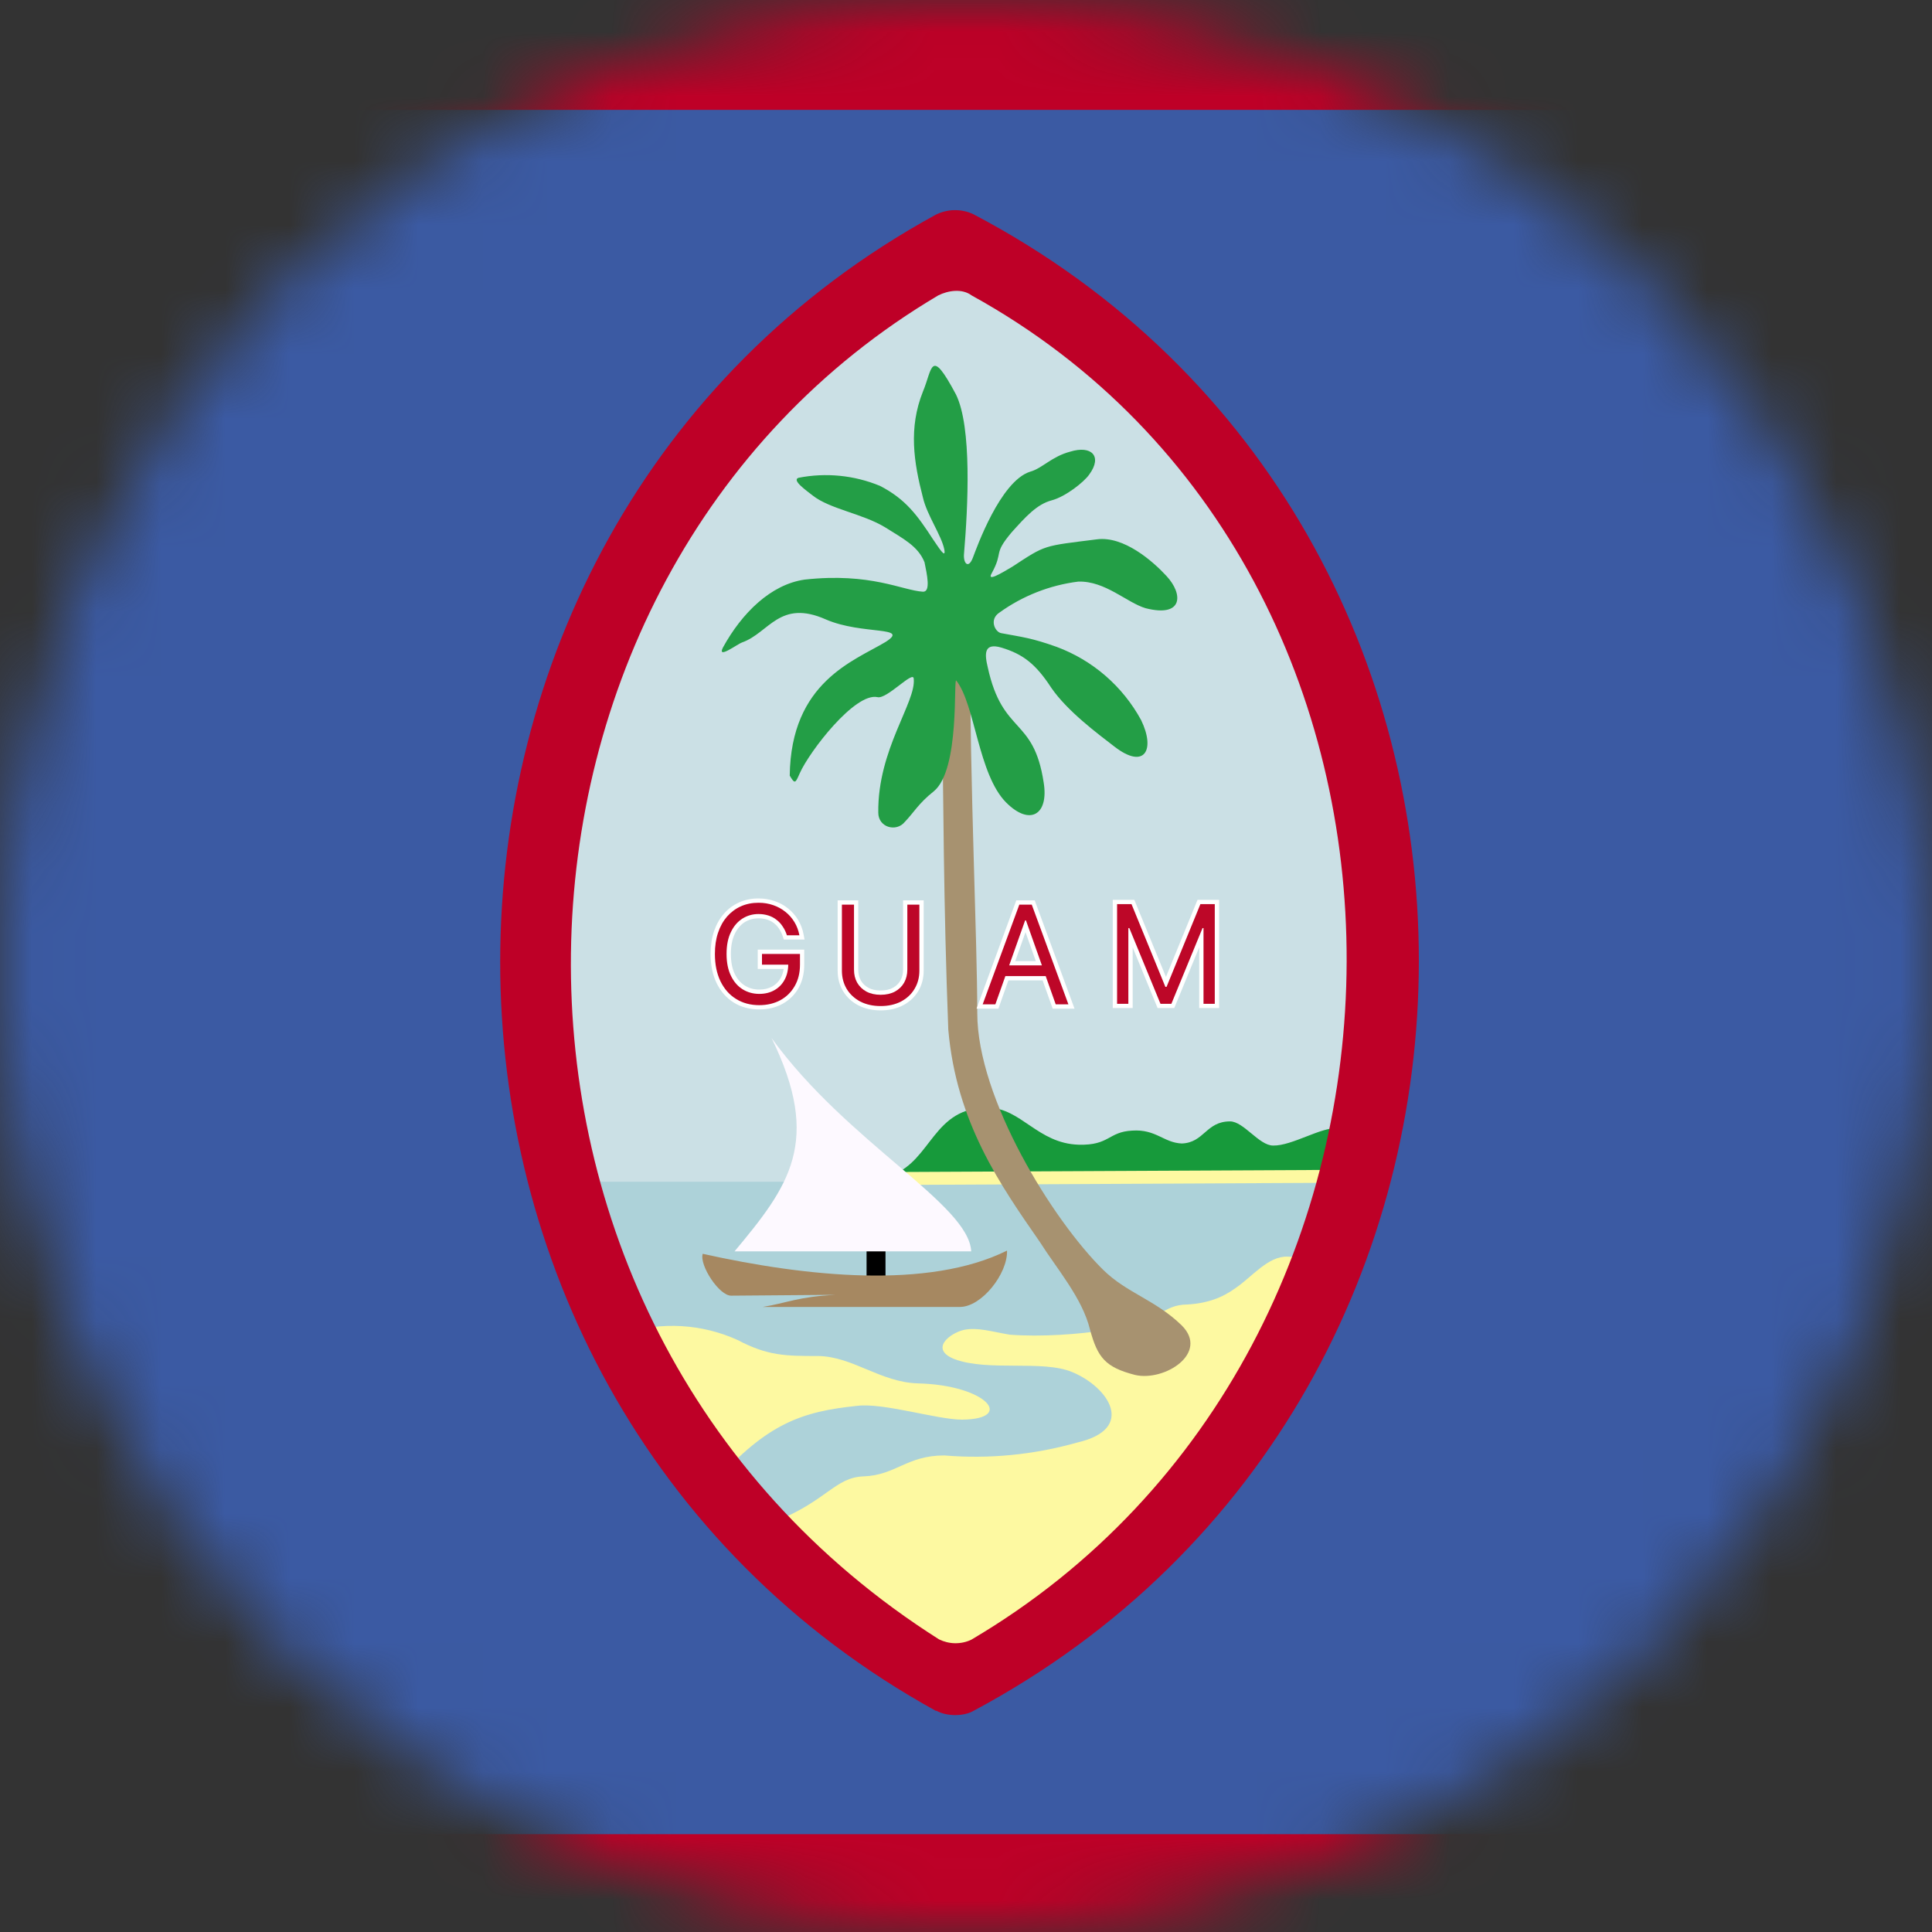 <svg width="30" height="30" viewBox="0 0 30 30" fill="none" xmlns="http://www.w3.org/2000/svg">
<rect x="0" y="0" width="30" height="30" fill="#333333" stroke="none"/>
<mask id="mask0_25_2586" style="mask-type:alpha" maskUnits="userSpaceOnUse" x="0" y="0" width="30" height="30">
<path d="M0 15C0 6.716 6.716 0 15 0V0C23.284 0 30 6.716 30 15V15C30 23.284 23.284 30 15 30V30C6.716 30 0 23.284 0 15V15Z" fill="#DA291C"/>
</mask>
<g mask="url(#mask0_25_2586)">
<path fill-rule="evenodd" clip-rule="evenodd" d="M-5 0H35V30H-5V0Z" fill="#BE0027"/>
<path fill-rule="evenodd" clip-rule="evenodd" d="M-3.4 1.706H33.444V28.481H-3.4V1.706Z" fill="#3B5AA3"/>
<path fill-rule="evenodd" clip-rule="evenodd" d="M14.65 25.825C14.732 25.864 14.821 25.885 14.912 25.886C15.002 25.887 15.092 25.868 15.175 25.831C23.787 21.25 23.787 8.687 15.181 4.169C15.095 4.13 15.002 4.111 14.908 4.113C14.814 4.115 14.721 4.138 14.637 4.181C6.244 8.769 6.219 21.188 14.644 25.825H14.65Z" fill="#CBE0E5"/>
<path fill-rule="evenodd" clip-rule="evenodd" d="M14.65 26.056C14.775 26.163 15.05 26.15 15.175 26.056C21.519 21.306 21.55 18.35 21.275 18.35H8.713C8.525 18.35 8.825 21.363 14.65 26.056Z" fill="#ADD2D9"/>
<path fill-rule="evenodd" clip-rule="evenodd" d="M9.706 20.7C10.281 20.52 10.902 20.558 11.45 20.806C11.925 21.056 12.2 21.056 12.712 21.056C13.25 21.069 13.669 21.462 14.25 21.481C15.319 21.506 15.769 22.038 14.937 22.044C14.55 22.044 13.706 21.775 13.3 21.831C12.45 21.919 11.912 22.106 11.112 23L12.037 23.625C12.837 23.306 12.969 22.938 13.412 22.925C13.912 22.906 14.081 22.6 14.662 22.6C15.356 22.658 16.055 22.59 16.725 22.4C17.65 22.188 17.212 21.538 16.65 21.306C16.194 21.113 15.35 21.3 14.825 21.106C14.425 20.95 14.75 20.7 14.969 20.65C15.181 20.606 15.412 20.681 15.681 20.725C16.162 20.762 16.769 20.719 17.187 20.65C18.062 20.519 18.025 20.262 18.437 20.256C18.75 20.238 18.981 20.15 19.187 20C19.437 19.831 19.694 19.5 19.994 19.513L20.787 19.544L19.662 22.069L16.494 25.3L14.85 25.925L11.237 23.569L9.419 20.775L9.712 20.7H9.706Z" fill="#FDF9A1"/>
<path fill-rule="evenodd" clip-rule="evenodd" d="M13.862 18.25L21.112 18.212L21.237 17.569C21.237 17.569 20.981 17.531 20.769 17.519C20.512 17.5 20.062 17.794 19.769 17.788C19.55 17.788 19.312 17.413 19.1 17.413C18.725 17.413 18.7 17.744 18.35 17.756C18.069 17.744 17.95 17.531 17.581 17.556C17.206 17.575 17.231 17.788 16.75 17.775C16.113 17.756 15.856 17.206 15.344 17.2C14.494 17.188 14.469 18.012 13.856 18.244L13.862 18.25Z" fill="#179A3B"/>
<path fill-rule="evenodd" clip-rule="evenodd" d="M13.863 18.4L21.325 18.363V18.163L13.688 18.2L13.856 18.4H13.863Z" fill="#FDF9A1"/>
<path fill-rule="evenodd" clip-rule="evenodd" d="M16.925 20.644C17.044 21.081 17.163 21.231 17.625 21.35C18.081 21.456 18.781 21.012 18.35 20.581C17.938 20.181 17.5 20.081 17.131 19.719C16.35 18.95 15.175 17.062 15.175 15.731C15.175 14.587 15.062 12.244 15.062 10.025C15.062 9.881 14.625 10.425 14.625 10.575C14.65 12.531 14.65 14.012 14.725 15.987C14.85 17.431 15.537 18.406 16.144 19.281C16.413 19.706 16.806 20.156 16.925 20.644Z" fill="#A79270"/>
<path d="M12.219 14.523C12.203 14.472 12.181 14.426 12.153 14.386C12.127 14.345 12.095 14.31 12.057 14.282C12.021 14.253 11.979 14.231 11.932 14.216C11.885 14.201 11.834 14.193 11.778 14.193C11.686 14.193 11.603 14.217 11.528 14.264C11.453 14.312 11.393 14.381 11.349 14.474C11.304 14.566 11.282 14.679 11.282 14.813C11.282 14.947 11.305 15.06 11.35 15.152C11.394 15.244 11.455 15.314 11.532 15.362C11.608 15.409 11.694 15.433 11.79 15.433C11.879 15.433 11.957 15.414 12.024 15.376C12.092 15.338 12.145 15.284 12.183 15.214C12.221 15.144 12.24 15.062 12.24 14.967L12.298 14.979H11.832V14.813H12.422V14.979C12.422 15.107 12.395 15.217 12.34 15.312C12.286 15.406 12.212 15.479 12.117 15.531C12.022 15.582 11.913 15.608 11.79 15.608C11.653 15.608 11.533 15.576 11.429 15.511C11.325 15.447 11.245 15.355 11.187 15.236C11.13 15.117 11.101 14.976 11.101 14.813C11.101 14.691 11.117 14.58 11.15 14.483C11.183 14.384 11.23 14.301 11.29 14.232C11.351 14.163 11.422 14.11 11.505 14.073C11.588 14.036 11.679 14.018 11.778 14.018C11.86 14.018 11.936 14.03 12.006 14.055C12.077 14.079 12.14 14.114 12.196 14.159C12.252 14.203 12.298 14.256 12.336 14.318C12.373 14.379 12.399 14.448 12.413 14.523H12.219Z" fill="#BD0728"/>
<path fill-rule="evenodd" clip-rule="evenodd" d="M11.778 14.084C11.687 14.084 11.606 14.101 11.532 14.134C11.459 14.167 11.395 14.214 11.341 14.276C11.287 14.337 11.244 14.413 11.213 14.504C11.183 14.594 11.167 14.696 11.167 14.813C11.167 14.968 11.195 15.099 11.247 15.207C11.3 15.316 11.372 15.397 11.464 15.455C11.556 15.512 11.664 15.541 11.79 15.541C11.903 15.541 12.001 15.518 12.085 15.472C12.169 15.426 12.235 15.362 12.283 15.279L12.283 15.278C12.33 15.196 12.355 15.097 12.355 14.979V14.879H11.899V14.913H12.174V14.885L12.312 14.914L12.306 14.967H12.307C12.307 15.071 12.286 15.165 12.242 15.246C12.198 15.326 12.136 15.389 12.057 15.434L12.057 15.434C11.978 15.478 11.889 15.499 11.79 15.499C11.683 15.499 11.584 15.472 11.497 15.418C11.408 15.363 11.339 15.283 11.29 15.181C11.239 15.078 11.216 14.954 11.216 14.813C11.216 14.672 11.239 14.548 11.289 14.445C11.338 14.343 11.405 14.263 11.492 14.208C11.578 14.154 11.674 14.127 11.778 14.127C11.84 14.127 11.898 14.135 11.953 14.153C12.006 14.17 12.055 14.195 12.098 14.229C12.142 14.262 12.178 14.303 12.209 14.349C12.231 14.382 12.25 14.418 12.266 14.456H12.327C12.315 14.419 12.298 14.385 12.279 14.352L12.279 14.352C12.245 14.297 12.204 14.25 12.155 14.211L12.154 14.21C12.105 14.171 12.049 14.14 11.985 14.118L11.984 14.118C11.921 14.096 11.853 14.084 11.778 14.084ZM12.169 15.046H11.766V14.746H12.488V14.979C12.488 15.116 12.459 15.239 12.398 15.345C12.338 15.45 12.254 15.531 12.148 15.589L12.148 15.589C12.043 15.647 11.922 15.674 11.79 15.674C11.642 15.674 11.509 15.639 11.394 15.568L11.394 15.568C11.279 15.496 11.19 15.394 11.127 15.265L11.127 15.265C11.065 15.135 11.034 14.984 11.034 14.813C11.034 14.685 11.052 14.567 11.087 14.461L11.087 14.461C11.123 14.356 11.174 14.264 11.241 14.188C11.307 14.112 11.387 14.053 11.478 14.012C11.57 13.971 11.67 13.951 11.778 13.951C11.866 13.951 11.95 13.965 12.028 13.992C12.106 14.019 12.176 14.057 12.238 14.107C12.3 14.156 12.351 14.215 12.393 14.284C12.434 14.352 12.463 14.428 12.478 14.51L12.493 14.589H12.171L12.156 14.543C12.141 14.498 12.122 14.458 12.098 14.423L12.098 14.423L12.098 14.422C12.075 14.387 12.048 14.358 12.017 14.334L12.017 14.334C11.986 14.31 11.952 14.292 11.912 14.279C11.872 14.267 11.828 14.26 11.778 14.26C11.698 14.26 11.627 14.28 11.563 14.32C11.5 14.36 11.448 14.42 11.409 14.502C11.37 14.583 11.349 14.686 11.349 14.813C11.349 14.94 11.37 15.042 11.409 15.123C11.45 15.206 11.502 15.265 11.567 15.305C11.632 15.345 11.706 15.366 11.79 15.366C11.869 15.366 11.936 15.349 11.992 15.318C12.049 15.286 12.093 15.241 12.125 15.182L12.125 15.182C12.146 15.143 12.161 15.097 12.169 15.046Z" fill="white"/>
<path d="M14.089 14.047H14.276V15.072C14.276 15.178 14.251 15.272 14.201 15.355C14.152 15.438 14.082 15.503 13.992 15.551C13.902 15.598 13.796 15.622 13.675 15.622C13.553 15.622 13.448 15.598 13.357 15.551C13.267 15.503 13.197 15.438 13.147 15.355C13.098 15.272 13.073 15.178 13.073 15.072V14.047H13.261V15.057C13.261 15.133 13.277 15.2 13.31 15.259C13.344 15.317 13.391 15.363 13.453 15.397C13.515 15.43 13.589 15.447 13.675 15.447C13.761 15.447 13.835 15.43 13.897 15.397C13.959 15.363 14.006 15.317 14.039 15.259C14.072 15.2 14.089 15.133 14.089 15.057V14.047Z" fill="#BD0728"/>
<path fill-rule="evenodd" clip-rule="evenodd" d="M13.007 13.981H13.327V15.057C13.327 15.122 13.341 15.178 13.368 15.226C13.395 15.273 13.433 15.31 13.484 15.338C13.535 15.366 13.597 15.38 13.675 15.38C13.752 15.38 13.815 15.366 13.865 15.338C13.917 15.31 13.955 15.273 13.981 15.226L13.981 15.226C14.008 15.178 14.023 15.122 14.023 15.057V13.981H14.343V15.072C14.343 15.189 14.315 15.295 14.259 15.39C14.203 15.483 14.124 15.557 14.023 15.61L14.023 15.61C13.922 15.663 13.805 15.689 13.675 15.689C13.545 15.689 13.428 15.663 13.327 15.61L13.326 15.61C13.226 15.557 13.147 15.483 13.091 15.39L13.09 15.389C13.034 15.295 13.007 15.189 13.007 15.072V13.981ZM13.14 14.114V15.072C13.14 15.167 13.162 15.249 13.204 15.321C13.248 15.393 13.309 15.45 13.389 15.492C13.467 15.534 13.562 15.556 13.675 15.556C13.787 15.556 13.882 15.534 13.961 15.492C14.041 15.45 14.102 15.393 14.145 15.321L14.145 15.321C14.188 15.249 14.21 15.167 14.21 15.072V14.114H14.155V15.057C14.155 15.143 14.136 15.221 14.097 15.291C14.058 15.361 14.001 15.416 13.929 15.455L13.928 15.456C13.855 15.495 13.77 15.513 13.675 15.513C13.58 15.513 13.495 15.495 13.421 15.456L13.421 15.455C13.349 15.416 13.292 15.361 13.253 15.292L13.253 15.291C13.213 15.221 13.194 15.143 13.194 15.057V14.114H13.14Z" fill="white"/>
<path d="M15.456 15.595H15.259L15.828 14.047H16.021L16.59 15.595H16.393L15.931 14.292H15.918L15.456 15.595ZM15.528 14.99H16.32V15.157H15.528V14.99Z" fill="#BD0728"/>
<path fill-rule="evenodd" clip-rule="evenodd" d="M15.781 13.981H16.067L16.685 15.662H16.346L16.19 15.223H15.658L15.503 15.662H15.164L15.781 13.981ZM15.706 15.09H16.143L16.131 15.057H15.717L15.706 15.09ZM15.765 14.924H16.084L15.924 14.474L15.765 14.924ZM16.225 14.924L15.977 14.226H15.871L15.623 14.924H15.577L15.874 14.114H15.975L16.272 14.924H16.225ZM16.331 15.223L16.44 15.528H16.494L16.382 15.223H16.331ZM15.467 15.223H15.517L15.409 15.528H15.355L15.467 15.223Z" fill="white"/>
<path d="M17.346 14.039H17.57L18.096 15.324H18.114L18.64 14.039H18.863V15.587H18.688V14.411H18.673L18.189 15.587H18.02L17.536 14.411H17.521V15.587H17.346V14.039Z" fill="#BD0728"/>
<path fill-rule="evenodd" clip-rule="evenodd" d="M17.279 13.973H17.614L18.105 15.17L18.595 13.973H18.93V15.653H18.621V14.711L18.234 15.653H17.975L17.588 14.711V15.653H17.279V13.973ZM17.412 14.105V15.52H17.455V14.344H17.581L18.064 15.52H18.145L18.628 14.344H18.754V15.52H18.797V14.105H18.684L18.158 15.39H18.051L17.525 14.105H17.412Z" fill="white"/>
<path fill-rule="evenodd" clip-rule="evenodd" d="M11.225 10.056C11.131 10.244 11.45 10 11.525 9.975C11.944 9.825 12.106 9.3 12.825 9.619C13.388 9.863 14.144 9.719 13.75 9.969C13.263 10.262 12.281 10.588 12.263 12.044C12.344 12.181 12.35 12.162 12.419 12.006C12.569 11.669 13.275 10.75 13.625 10.825C13.769 10.863 14.181 10.406 14.188 10.537C14.231 10.9 13.625 11.637 13.638 12.619C13.638 12.85 13.919 12.925 14.05 12.762C14.188 12.619 14.263 12.475 14.5 12.287C14.913 11.95 14.8 10.5 14.85 10.569C15.144 10.944 15.188 12.025 15.625 12.463C15.994 12.831 16.288 12.65 16.206 12.15C16.05 11.125 15.569 11.419 15.338 10.363C15.288 10.156 15.275 9.975 15.55 10.056C15.881 10.156 16.081 10.306 16.325 10.681C16.575 11.044 17.038 11.387 17.306 11.594C17.775 11.956 17.944 11.644 17.719 11.181C17.433 10.656 16.967 10.252 16.406 10.044C16.019 9.906 15.881 9.894 15.544 9.831C15.45 9.812 15.356 9.619 15.519 9.512C15.88 9.252 16.302 9.086 16.744 9.031C17.163 9.019 17.494 9.356 17.788 9.444C18.375 9.594 18.375 9.225 18.113 8.944C17.9 8.713 17.45 8.319 17.031 8.375C16.188 8.481 16.244 8.456 15.719 8.8C15.531 8.912 15.319 9.037 15.4 8.9C15.588 8.556 15.413 8.619 15.706 8.269C15.931 8.019 16.1 7.831 16.331 7.769C16.544 7.713 16.831 7.487 16.913 7.369C17.125 7.081 16.944 6.912 16.619 7.013C16.331 7.088 16.181 7.275 15.994 7.325C15.531 7.475 15.163 8.512 15.106 8.662C15.038 8.838 14.956 8.75 14.969 8.6C15.031 7.869 15.094 6.631 14.844 6.125C14.444 5.375 14.481 5.725 14.331 6.081C14.106 6.644 14.188 7.175 14.331 7.725C14.394 8 14.619 8.312 14.663 8.531C14.694 8.7 14.563 8.481 14.488 8.375C14.244 8 14.063 7.75 13.663 7.544C13.263 7.379 12.824 7.336 12.4 7.419C12.288 7.456 12.525 7.619 12.619 7.694C12.888 7.906 13.394 7.975 13.744 8.188C14.031 8.369 14.256 8.481 14.356 8.731C14.394 8.919 14.456 9.194 14.331 9.188C14.013 9.169 13.519 8.887 12.494 9C11.969 9.075 11.519 9.519 11.225 10.056V10.056Z" fill="#239E46"/>
<path fill-rule="evenodd" clip-rule="evenodd" d="M13.456 19.413H13.75V19.906H13.456V19.413Z" fill="black"/>
<path fill-rule="evenodd" clip-rule="evenodd" d="M11.981 16.119C13.156 17.744 15.044 18.694 15.081 19.431H11.406C12.25 18.419 12.769 17.731 11.981 16.119Z" fill="#FDF9FF"/>
<path fill-rule="evenodd" clip-rule="evenodd" d="M10.912 19.469C12.512 19.825 14.419 20.025 15.637 19.419C15.65 19.775 15.244 20.294 14.906 20.294H11.844C12.2 20.238 12.406 20.131 12.981 20.106L11.356 20.119C11.169 20.125 10.856 19.644 10.912 19.469Z" fill="#A68861"/>
<path fill-rule="evenodd" clip-rule="evenodd" d="M14.537 26.562C14.7 26.656 14.956 26.65 15.1 26.575C24.337 21.656 24.344 8.175 15.112 3.325C15.02 3.282 14.919 3.261 14.817 3.263C14.715 3.265 14.615 3.291 14.525 3.337C5.525 8.262 5.5 21.587 14.537 26.569V26.562ZM14.581 25.456C14.659 25.494 14.744 25.515 14.83 25.516C14.917 25.517 15.003 25.499 15.081 25.462C22.806 20.913 22.9 8.894 15.087 4.587C14.937 4.475 14.719 4.512 14.569 4.587C7.169 8.969 6.756 20.494 14.581 25.456Z" fill="#BE0027"/>
<path d="M12.219 14.523C12.203 14.472 12.181 14.426 12.153 14.386C12.127 14.345 12.095 14.31 12.057 14.282C12.021 14.253 11.979 14.231 11.932 14.216C11.885 14.201 11.834 14.193 11.778 14.193C11.686 14.193 11.603 14.217 11.528 14.264C11.453 14.312 11.393 14.381 11.349 14.474C11.304 14.566 11.282 14.679 11.282 14.813C11.282 14.947 11.305 15.06 11.35 15.152C11.394 15.244 11.455 15.314 11.532 15.362C11.608 15.409 11.694 15.433 11.79 15.433C11.879 15.433 11.957 15.414 12.024 15.376C12.092 15.338 12.145 15.284 12.183 15.214C12.221 15.144 12.24 15.062 12.24 14.967L12.298 14.979H11.832V14.813H12.422V14.979C12.422 15.107 12.395 15.217 12.34 15.312C12.286 15.406 12.212 15.479 12.117 15.531C12.022 15.582 11.913 15.608 11.79 15.608C11.653 15.608 11.533 15.576 11.429 15.511C11.325 15.447 11.245 15.355 11.187 15.236C11.13 15.117 11.101 14.976 11.101 14.813C11.101 14.691 11.117 14.58 11.15 14.483C11.183 14.384 11.23 14.301 11.29 14.232C11.351 14.163 11.422 14.11 11.505 14.073C11.588 14.036 11.679 14.018 11.778 14.018C11.86 14.018 11.936 14.03 12.006 14.055C12.077 14.079 12.14 14.114 12.196 14.159C12.252 14.203 12.298 14.256 12.336 14.318C12.373 14.379 12.399 14.448 12.413 14.523H12.219Z" fill="#BD0728"/>
<path d="M14.089 14.047H14.276V15.072C14.276 15.178 14.251 15.272 14.201 15.355C14.152 15.438 14.082 15.503 13.992 15.551C13.902 15.598 13.796 15.622 13.675 15.622C13.553 15.622 13.448 15.598 13.357 15.551C13.267 15.503 13.197 15.438 13.147 15.355C13.098 15.272 13.073 15.178 13.073 15.072V14.047H13.261V15.057C13.261 15.133 13.277 15.2 13.31 15.259C13.344 15.317 13.391 15.363 13.453 15.397C13.515 15.43 13.589 15.447 13.675 15.447C13.761 15.447 13.835 15.43 13.897 15.397C13.959 15.363 14.006 15.317 14.039 15.259C14.072 15.2 14.089 15.133 14.089 15.057V14.047Z" fill="#BD0728"/>
<path d="M15.456 15.595H15.259L15.828 14.047H16.021L16.59 15.595H16.393L15.931 14.292H15.918L15.456 15.595ZM15.528 14.99H16.32V15.157H15.528V14.99Z" fill="#BD0728"/>
<path d="M17.346 14.039H17.57L18.096 15.324H18.114L18.64 14.039H18.863V15.587H18.688V14.411H18.673L18.189 15.587H18.02L17.536 14.411H17.521V15.587H17.346V14.039Z" fill="#BD0728"/>
</g>
</svg>
